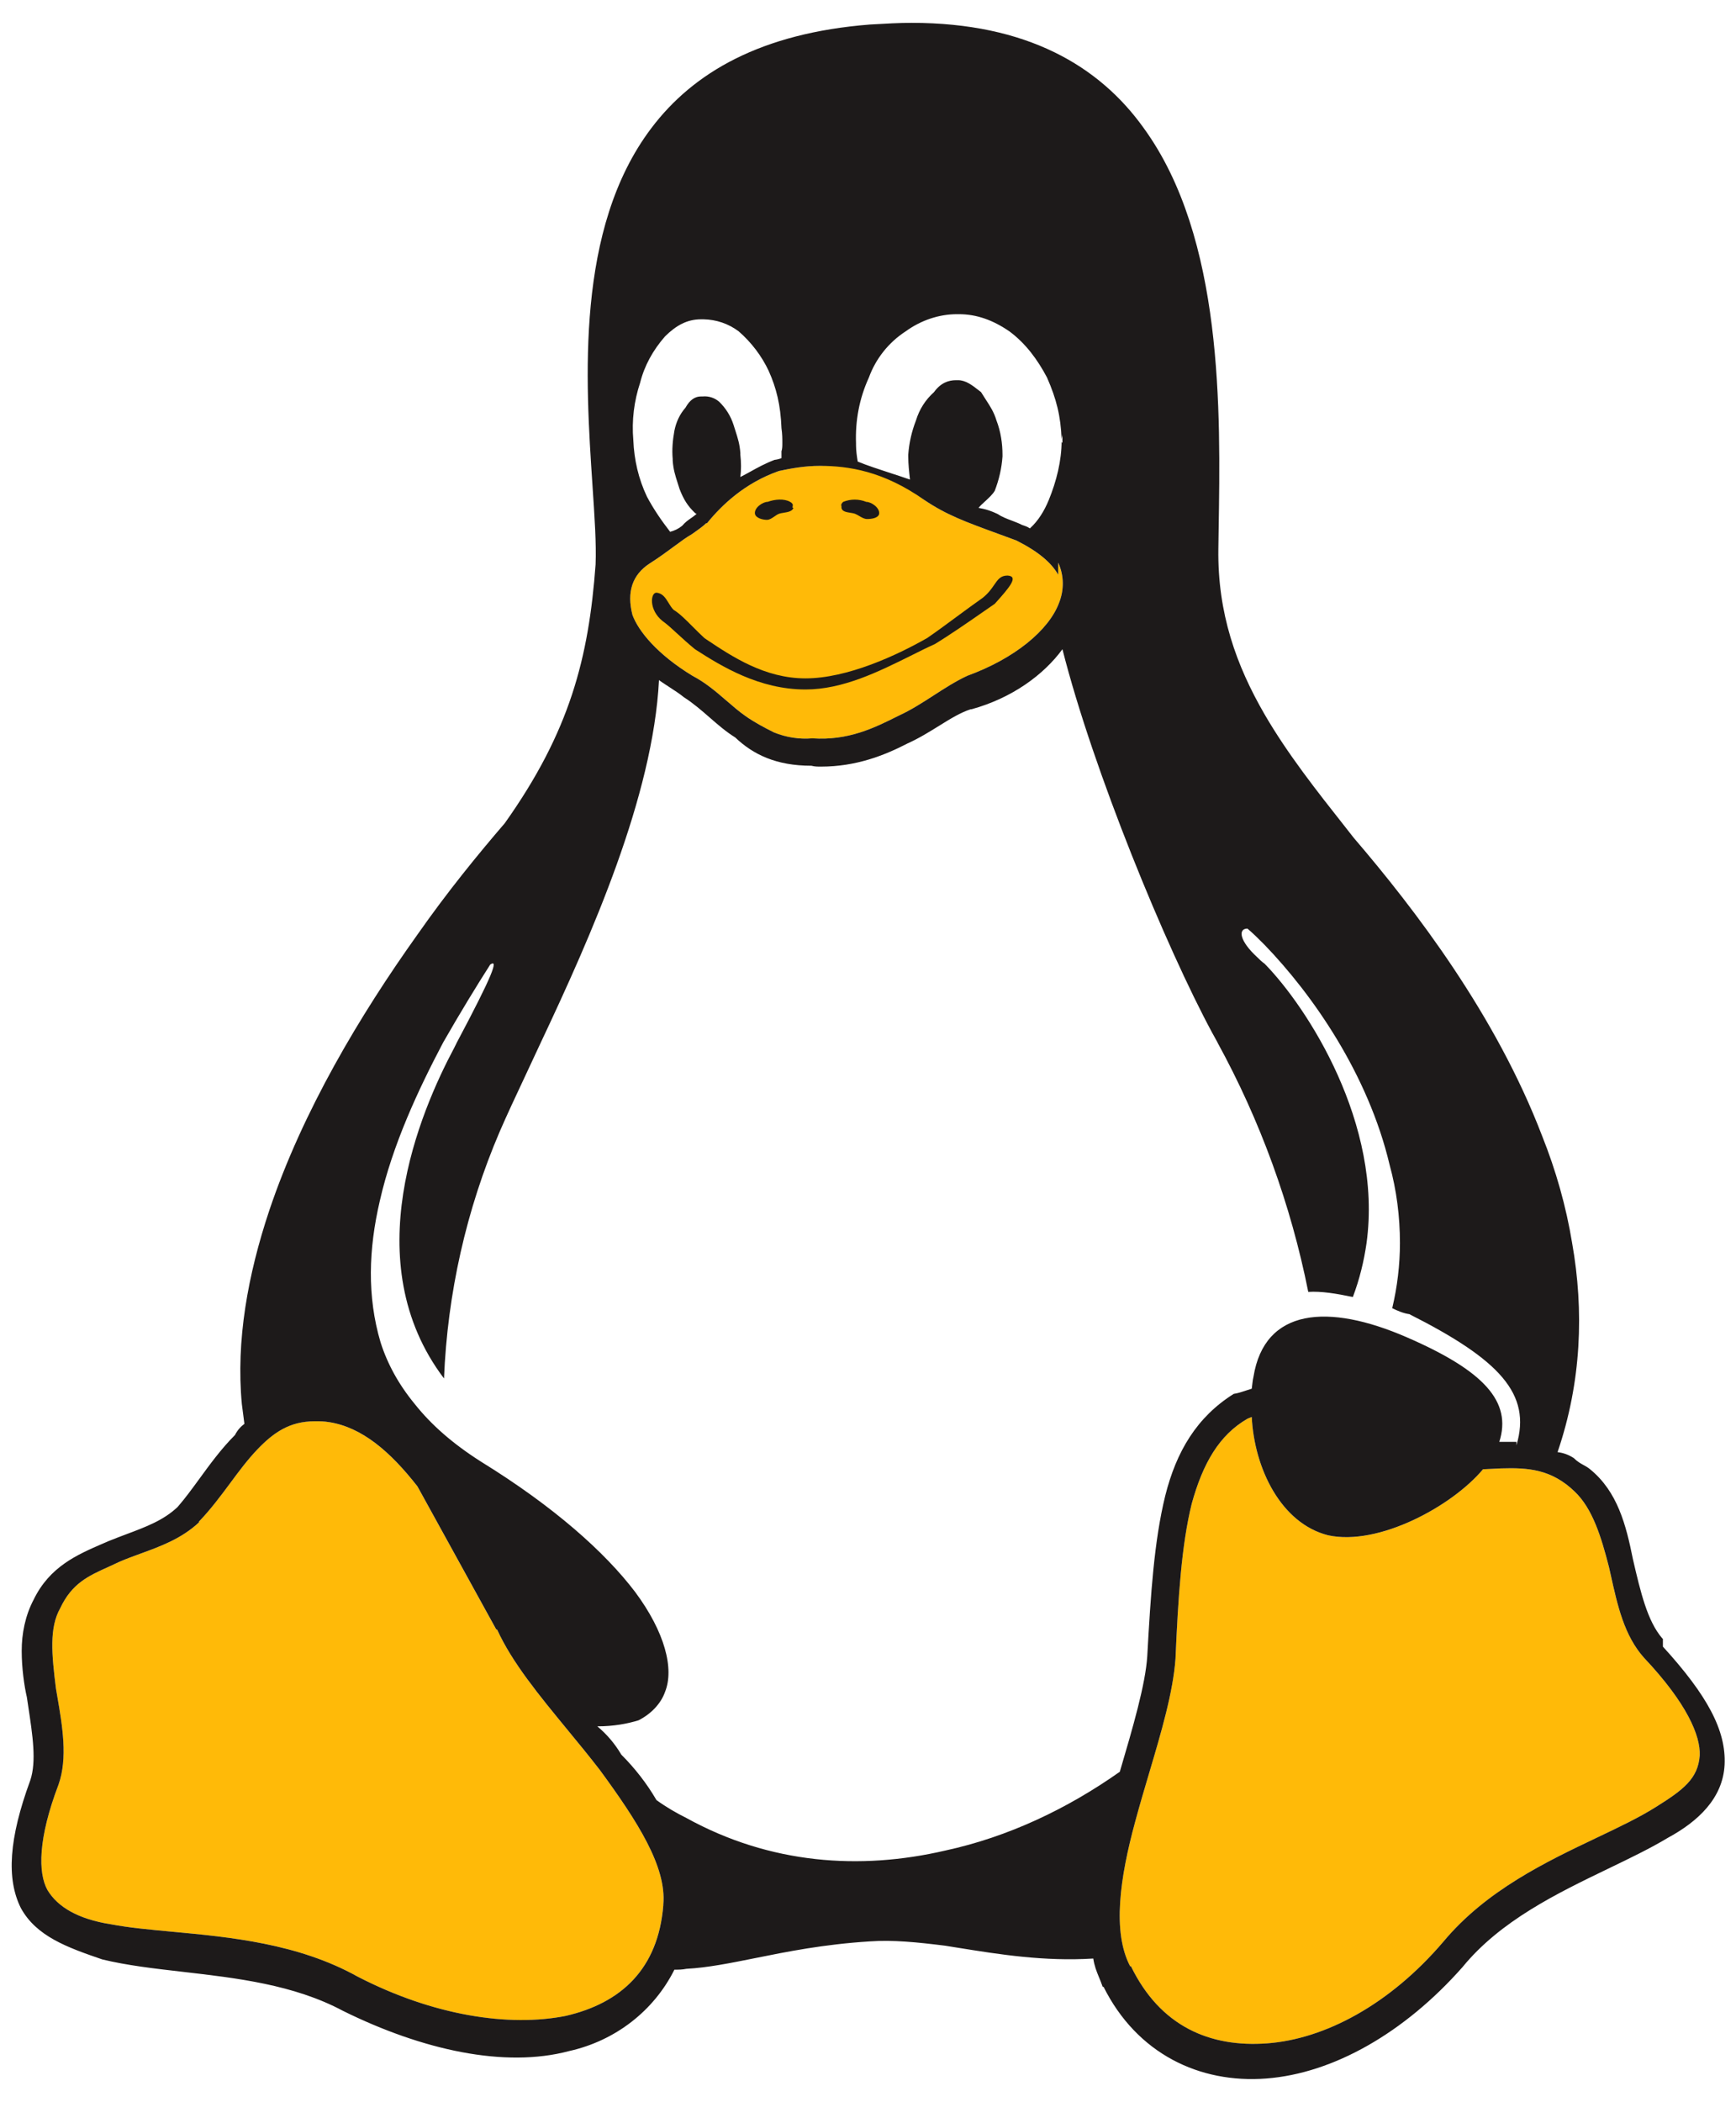 <svg width="38" height="46" viewBox="0 0 38 46" fill="none" xmlns="http://www.w3.org/2000/svg">
<path d="M23.162 12.313V12.575C23.012 12.313 22.731 12.069 22.244 11.825C21.231 11.45 20.8 11.319 20.237 10.944C19.073 10.058 17.95 10.194 17.95 10.194C17.612 10.194 17.312 10.25 17.05 10.306C16.3 10.569 15.793 11.056 15.475 11.45H15.456C15.4 11.507 15.325 11.563 15.137 11.694C14.931 11.806 14.631 12.069 14.219 12.332C13.844 12.575 13.712 12.95 13.844 13.457C13.975 13.813 14.387 14.319 15.156 14.788C15.625 15.031 15.944 15.406 16.319 15.669C16.506 15.8 16.712 15.913 16.937 16.025C17.2 16.138 17.481 16.175 17.781 16.157C18.587 16.213 19.169 15.913 19.694 15.65C20.218 15.406 20.65 15.031 21.175 14.788C22.206 14.413 22.956 13.794 23.181 13.194C23.294 12.913 23.294 12.594 23.162 12.313ZM37.206 38.413C37.169 38.919 36.85 39.163 36.25 39.538C35.069 40.288 32.95 40.869 31.6 42.481C30.419 43.869 28.994 44.619 27.737 44.713C26.481 44.806 25.393 44.338 24.756 43.025H24.737C24.343 42.275 24.512 41.094 24.85 39.856C25.187 38.6 25.656 37.325 25.731 36.294C25.787 34.963 25.862 33.8 26.087 32.9C26.331 32.019 26.687 31.4 27.306 31.044L27.4 31.006C27.456 32.132 28.037 33.331 29.069 33.594C30.175 33.838 31.787 32.956 32.462 32.15L32.856 32.132C33.456 32.113 33.962 32.15 34.468 32.638C34.862 33.013 35.05 33.632 35.218 34.288C35.387 35.038 35.519 35.75 35.987 36.275C36.925 37.269 37.225 37.981 37.206 38.413ZM14.518 41.675V41.694C14.406 43.081 13.6 43.831 12.381 44.113C11.143 44.356 9.493 44.113 7.825 43.25C6.006 42.238 3.812 42.369 2.425 42.106C1.712 41.994 1.262 41.731 1.037 41.356C0.831 40.981 0.831 40.231 1.281 39.05C1.506 38.413 1.337 37.625 1.225 36.95C1.131 36.2 1.075 35.619 1.318 35.188C1.618 34.55 2.068 34.438 2.612 34.175C3.175 33.931 3.831 33.8 4.356 33.313V33.294C4.843 32.788 5.2 32.169 5.631 31.719C5.987 31.344 6.343 31.1 6.887 31.1H6.906C7 31.1 7.093 31.1 7.206 31.119C7.918 31.232 8.537 31.756 9.137 32.525L10.862 35.657H10.881C11.331 36.65 12.306 37.663 13.131 38.731C13.956 39.856 14.594 40.85 14.518 41.675Z" fill="#FFBA08"/>
<path d="M17.159 11.219C17.247 11.205 17.343 11.189 17.369 11.112H17.35V11.075C17.369 11.037 17.331 11 17.294 10.981C17.163 10.906 16.956 10.925 16.806 10.981C16.694 10.981 16.506 11.112 16.525 11.243C16.544 11.337 16.694 11.375 16.788 11.375C16.844 11.375 16.894 11.34 16.946 11.305C16.979 11.282 17.013 11.258 17.05 11.243C17.079 11.232 17.118 11.226 17.159 11.219Z" fill="#1D1A1A"/>
<path d="M21.505 13.399C21.602 13.332 21.693 13.268 21.775 13.212C22.113 12.837 22.3 12.612 22.056 12.594C21.903 12.594 21.846 12.677 21.764 12.795C21.707 12.879 21.637 12.98 21.512 13.081C21.34 13.202 21.142 13.347 20.945 13.492C20.715 13.662 20.486 13.831 20.294 13.962C19.637 14.337 18.55 14.844 17.631 14.844C16.739 14.844 16.023 14.366 15.467 13.995L15.419 13.962C15.331 13.881 15.248 13.798 15.169 13.719C15.011 13.56 14.869 13.418 14.744 13.344C14.699 13.299 14.666 13.244 14.633 13.19C14.568 13.084 14.505 12.981 14.369 12.969C14.238 12.969 14.2 13.344 14.5 13.587C14.6 13.657 14.709 13.758 14.835 13.874C14.947 13.977 15.072 14.091 15.213 14.206C15.794 14.581 16.619 15.087 17.631 15.087C18.449 15.087 19.231 14.698 19.931 14.351C20.114 14.259 20.291 14.171 20.462 14.094C20.794 13.892 21.182 13.623 21.505 13.399Z" fill="#1D1A1A"/>
<path d="M19.244 11.244C19.225 11.338 19.075 11.357 18.981 11.357C18.921 11.357 18.869 11.326 18.814 11.294C18.784 11.276 18.752 11.258 18.719 11.244C18.689 11.232 18.651 11.226 18.612 11.22C18.525 11.206 18.431 11.191 18.419 11.113V11.075C18.4 11.038 18.437 11 18.456 10.982C18.619 10.916 18.8 10.916 18.962 10.982C19.075 10.982 19.262 11.113 19.244 11.244Z" fill="#1D1A1A"/>
<path fill-rule="evenodd" clip-rule="evenodd" d="M36.4 35.862V36.031C37.375 37.1 37.788 37.869 37.75 38.619C37.712 39.35 37.169 39.856 36.513 40.212C36.124 40.446 35.675 40.662 35.204 40.889C34.085 41.429 32.844 42.027 32.013 43.044C30.738 44.487 29.181 45.369 27.719 45.481C26.256 45.594 24.887 44.938 24.156 43.475H24.137C24.108 43.391 24.08 43.323 24.054 43.261C24 43.128 23.957 43.022 23.931 42.856C22.857 42.923 21.874 42.765 20.993 42.624C20.89 42.607 20.788 42.591 20.688 42.575C20.087 42.5 19.544 42.444 19.038 42.481C18.031 42.544 17.223 42.707 16.524 42.848C15.972 42.959 15.488 43.056 15.025 43.081C14.931 43.1 14.856 43.1 14.762 43.1C14.312 44 13.469 44.656 12.456 44.881C11.05 45.256 9.25 44.862 7.506 44C6.432 43.426 5.174 43.282 4.003 43.147C3.376 43.075 2.774 43.006 2.238 42.875C1.469 42.612 0.794 42.369 0.456 41.75C0.138 41.112 0.194 40.231 0.663 38.956C0.801 38.541 0.716 37.983 0.614 37.31C0.605 37.253 0.596 37.196 0.588 37.138C0.531 36.894 0.475 36.5 0.475 36.125C0.475 35.75 0.55 35.356 0.738 35C1.089 34.279 1.688 34.02 2.256 33.774C2.294 33.758 2.331 33.741 2.369 33.725C2.503 33.67 2.633 33.622 2.759 33.574C3.197 33.41 3.582 33.266 3.888 32.975C4.049 32.791 4.203 32.579 4.365 32.358C4.598 32.038 4.845 31.699 5.144 31.4C5.2 31.288 5.275 31.212 5.35 31.156L5.294 30.725C5.163 29.337 5.425 27.894 5.894 26.488C6.625 24.312 7.881 22.212 9.138 20.45C9.794 19.512 10.469 18.688 11.05 18.012C12.475 16.006 12.887 14.394 13.037 12.35C13.055 11.899 13.015 11.305 12.969 10.621C12.815 8.317 12.594 5.004 14.256 2.806C15.175 1.587 16.656 0.725 19.038 0.537C19.055 0.536 19.073 0.535 19.091 0.534C19.39 0.517 19.673 0.5 19.956 0.5C22.469 0.5 24.062 1.438 25.038 2.806C26.781 5.208 26.718 8.993 26.675 11.6C26.673 11.741 26.671 11.879 26.669 12.012C26.65 13.419 27.062 14.562 27.681 15.631C28.181 16.493 28.823 17.307 29.463 18.117C29.519 18.189 29.575 18.26 29.631 18.331C30.981 19.906 32.744 22.212 33.756 24.856C34.056 25.606 34.281 26.394 34.413 27.2C34.675 28.681 34.619 30.238 34.094 31.775C34.221 31.79 34.343 31.835 34.45 31.906C34.526 31.982 34.595 32.02 34.662 32.057C34.711 32.084 34.759 32.11 34.806 32.15C35.406 32.638 35.594 33.369 35.744 34.119C35.913 34.85 36.062 35.469 36.381 35.844L36.4 35.862ZM28.637 28.269C28.256 26.36 27.586 24.52 26.65 22.812H26.652C26.614 22.744 26.576 22.675 26.538 22.606C25.525 20.731 23.931 16.869 23.256 14.206C22.844 14.769 22.15 15.275 21.269 15.519H21.25C21.029 15.589 20.802 15.729 20.556 15.882C20.343 16.014 20.115 16.156 19.863 16.269C19.356 16.531 18.738 16.775 17.969 16.775C17.894 16.775 17.837 16.775 17.762 16.756C16.994 16.756 16.488 16.512 16.094 16.137C15.896 16.015 15.716 15.859 15.535 15.701C15.356 15.545 15.174 15.387 14.969 15.256C14.892 15.191 14.753 15.1 14.631 15.021C14.543 14.964 14.464 14.913 14.425 14.881C14.294 17.431 12.944 20.469 11.838 22.812C11.72 23.066 11.606 23.311 11.496 23.545C11.288 23.988 11.097 24.395 10.938 24.762C10.206 26.469 9.794 28.306 9.719 30.163C7.788 27.613 9.194 24.331 9.944 22.925L10 22.812C10.787 21.331 10.919 20.975 10.731 21.106C10.431 21.575 10.075 22.156 9.7 22.812C9.156 23.844 8.594 25.044 8.313 26.281C8.069 27.331 8.031 28.363 8.331 29.375C8.481 29.844 8.725 30.294 9.081 30.725C9.438 31.175 9.906 31.587 10.525 31.981C12.137 32.975 13.244 33.969 13.9 34.831C14.556 35.712 14.762 36.519 14.556 37.025C14.463 37.288 14.238 37.513 13.975 37.644C13.731 37.719 13.431 37.775 13.075 37.775C13.284 37.949 13.462 38.159 13.6 38.394C13.9 38.694 14.162 39.031 14.369 39.388C14.575 39.538 14.8 39.669 15.025 39.781C16.863 40.794 18.831 40.925 20.688 40.494C22.075 40.194 23.369 39.575 24.512 38.769C24.794 37.812 25.075 36.856 25.113 36.237C25.188 34.888 25.262 33.725 25.506 32.731C25.75 31.756 26.2 31.006 27.006 30.5C27.094 30.488 27.181 30.458 27.269 30.429C27.312 30.415 27.356 30.4 27.4 30.387C27.407 30.337 27.412 30.298 27.415 30.265C27.422 30.21 27.426 30.171 27.438 30.125C27.681 28.625 29.069 28.512 30.794 29.262C32.481 29.994 33.1 30.669 32.819 31.55H33.194V31.625C33.531 30.5 32.819 29.75 30.85 28.756C30.719 28.738 30.587 28.681 30.475 28.625C30.587 28.156 30.644 27.669 30.644 27.2C30.644 26.619 30.569 26.038 30.419 25.494C29.95 23.506 28.731 21.762 27.681 20.675C27.55 20.544 27.438 20.431 27.306 20.319C27.1 20.319 27.119 20.581 27.531 20.956C27.569 20.994 27.625 21.05 27.681 21.087C28.619 22.044 30.269 24.594 29.913 27.2C29.856 27.594 29.762 27.988 29.613 28.381C29.256 28.306 28.919 28.25 28.637 28.269ZM21.578 8.743C21.678 8.896 21.756 9.016 21.812 9.2C21.906 9.444 21.944 9.706 21.944 9.95V9.988C21.925 10.25 21.869 10.494 21.775 10.738C21.73 10.817 21.643 10.896 21.561 10.972C21.507 11.021 21.456 11.068 21.419 11.113C21.562 11.136 21.701 11.181 21.831 11.244C21.931 11.31 22.038 11.351 22.148 11.392C22.223 11.421 22.299 11.449 22.375 11.488C22.431 11.506 22.488 11.525 22.544 11.562C22.731 11.394 22.863 11.169 22.956 10.944C23.125 10.531 23.238 10.081 23.238 9.65C23.238 9.669 23.238 9.688 23.256 9.688V9.5C23.256 9.519 23.252 9.537 23.247 9.556C23.242 9.575 23.238 9.594 23.238 9.613C23.219 9.106 23.125 8.731 22.919 8.262C22.712 7.869 22.45 7.513 22.094 7.25C21.738 7.006 21.381 6.875 20.988 6.875H20.95C20.556 6.875 20.163 7.006 19.825 7.25C19.45 7.494 19.169 7.85 19.019 8.262C18.812 8.713 18.719 9.2 18.738 9.706V9.744C18.738 9.856 18.756 9.988 18.775 10.1C18.978 10.184 19.234 10.267 19.49 10.351C19.636 10.398 19.782 10.446 19.919 10.494C19.9 10.325 19.881 10.156 19.881 9.988V9.95C19.9 9.688 19.956 9.444 20.05 9.2C20.125 8.956 20.256 8.75 20.444 8.581C20.594 8.375 20.762 8.319 20.931 8.319H20.969C21.14 8.319 21.281 8.429 21.433 8.548C21.447 8.559 21.461 8.57 21.475 8.581C21.512 8.641 21.546 8.694 21.578 8.743ZM14.556 7.362C14.294 7.662 14.106 8 14.012 8.375C13.881 8.769 13.825 9.2 13.863 9.631C13.881 10.062 13.975 10.475 14.162 10.869C14.312 11.15 14.481 11.394 14.669 11.637C14.765 11.613 14.854 11.568 14.931 11.506C15 11.426 15.055 11.388 15.117 11.344C15.157 11.317 15.199 11.287 15.25 11.244C15.231 11.244 15.213 11.225 15.194 11.206C15.062 11.075 14.969 10.944 14.875 10.7C14.861 10.653 14.847 10.611 14.834 10.571C14.78 10.402 14.74 10.278 14.725 10.081V10.044C14.706 9.838 14.725 9.631 14.762 9.425C14.8 9.238 14.875 9.069 15.006 8.919C15.1 8.75 15.213 8.675 15.344 8.675H15.381C15.445 8.669 15.51 8.676 15.571 8.695C15.632 8.714 15.689 8.746 15.738 8.787C15.884 8.927 15.994 9.101 16.056 9.294C16.071 9.34 16.084 9.383 16.097 9.423C16.151 9.592 16.191 9.715 16.206 9.912V9.95C16.225 10.119 16.225 10.287 16.206 10.438C16.279 10.401 16.351 10.361 16.426 10.32C16.584 10.232 16.753 10.139 16.956 10.062C17.008 10.057 17.058 10.044 17.106 10.025V9.875C17.125 9.819 17.125 9.762 17.125 9.688C17.125 9.594 17.125 9.5 17.106 9.369C17.087 8.863 16.994 8.488 16.825 8.113C16.675 7.794 16.45 7.494 16.169 7.25C15.947 7.083 15.678 6.992 15.4 6.987H15.344C15.044 6.987 14.8 7.119 14.556 7.362ZM14.762 11.951C14.608 12.065 14.428 12.198 14.219 12.331C13.844 12.575 13.713 12.95 13.844 13.456C13.975 13.812 14.387 14.319 15.156 14.787C15.446 14.938 15.678 15.139 15.902 15.332C16.041 15.452 16.176 15.569 16.319 15.669C16.506 15.8 16.712 15.912 16.938 16.025C17.204 16.135 17.494 16.18 17.781 16.156C18.572 16.211 19.146 15.924 19.663 15.665L19.694 15.65C19.956 15.528 20.195 15.373 20.434 15.219C20.674 15.064 20.913 14.909 21.175 14.787C22.206 14.412 22.956 13.794 23.181 13.194C23.294 12.912 23.294 12.594 23.163 12.312V12.575C23.012 12.312 22.731 12.069 22.244 11.825C22.106 11.774 21.979 11.727 21.86 11.684C21.111 11.41 20.723 11.268 20.238 10.944C19.337 10.306 18.569 10.194 17.95 10.194C17.613 10.194 17.312 10.25 17.05 10.306C16.3 10.569 15.794 11.056 15.475 11.45H15.456C15.4 11.506 15.325 11.562 15.137 11.694C15.036 11.749 14.911 11.841 14.762 11.951ZM12.381 44.112C13.6 43.831 14.406 43.081 14.519 41.694V41.675C14.594 40.85 13.956 39.856 13.131 38.731C12.902 38.434 12.661 38.141 12.423 37.852C11.805 37.101 11.206 36.374 10.881 35.656H10.863L9.138 32.525C8.538 31.756 7.919 31.231 7.206 31.119C7.094 31.1 7 31.1 6.906 31.1H6.888C6.344 31.1 5.988 31.344 5.631 31.719C5.423 31.936 5.232 32.192 5.036 32.457C4.826 32.74 4.608 33.032 4.356 33.294V33.312C3.971 33.67 3.515 33.836 3.078 33.995C2.919 34.053 2.762 34.11 2.613 34.175C2.529 34.215 2.448 34.252 2.369 34.288C1.934 34.484 1.573 34.648 1.319 35.188C1.075 35.619 1.131 36.2 1.225 36.95C1.235 37.012 1.246 37.074 1.257 37.137C1.365 37.767 1.486 38.471 1.281 39.05C0.831 40.231 0.831 40.981 1.038 41.356C1.263 41.731 1.713 41.994 2.425 42.106C2.82 42.181 3.28 42.224 3.778 42.27C5.031 42.387 6.524 42.526 7.825 43.25C9.494 44.112 11.144 44.356 12.381 44.112ZM34.953 40.212C35.441 39.98 35.889 39.767 36.25 39.538C36.85 39.163 37.169 38.919 37.206 38.413C37.225 37.981 36.925 37.269 35.987 36.275C35.552 35.788 35.408 35.138 35.255 34.448C35.243 34.395 35.231 34.341 35.219 34.288C35.05 33.631 34.862 33.013 34.469 32.638C33.962 32.15 33.456 32.112 32.856 32.131L32.462 32.15C31.788 32.956 30.175 33.837 29.069 33.594C28.038 33.331 27.456 32.131 27.4 31.006L27.306 31.044C26.688 31.4 26.331 32.019 26.087 32.9C25.863 33.8 25.788 34.962 25.731 36.294C25.677 37.035 25.42 37.902 25.154 38.798C25.05 39.148 24.945 39.503 24.85 39.856C24.512 41.094 24.344 42.275 24.738 43.025H24.756C25.394 44.337 26.481 44.806 27.738 44.712C28.994 44.619 30.419 43.869 31.6 42.481C32.537 41.361 33.846 40.739 34.953 40.212Z" fill="#1D1A1A"/>
</svg>
